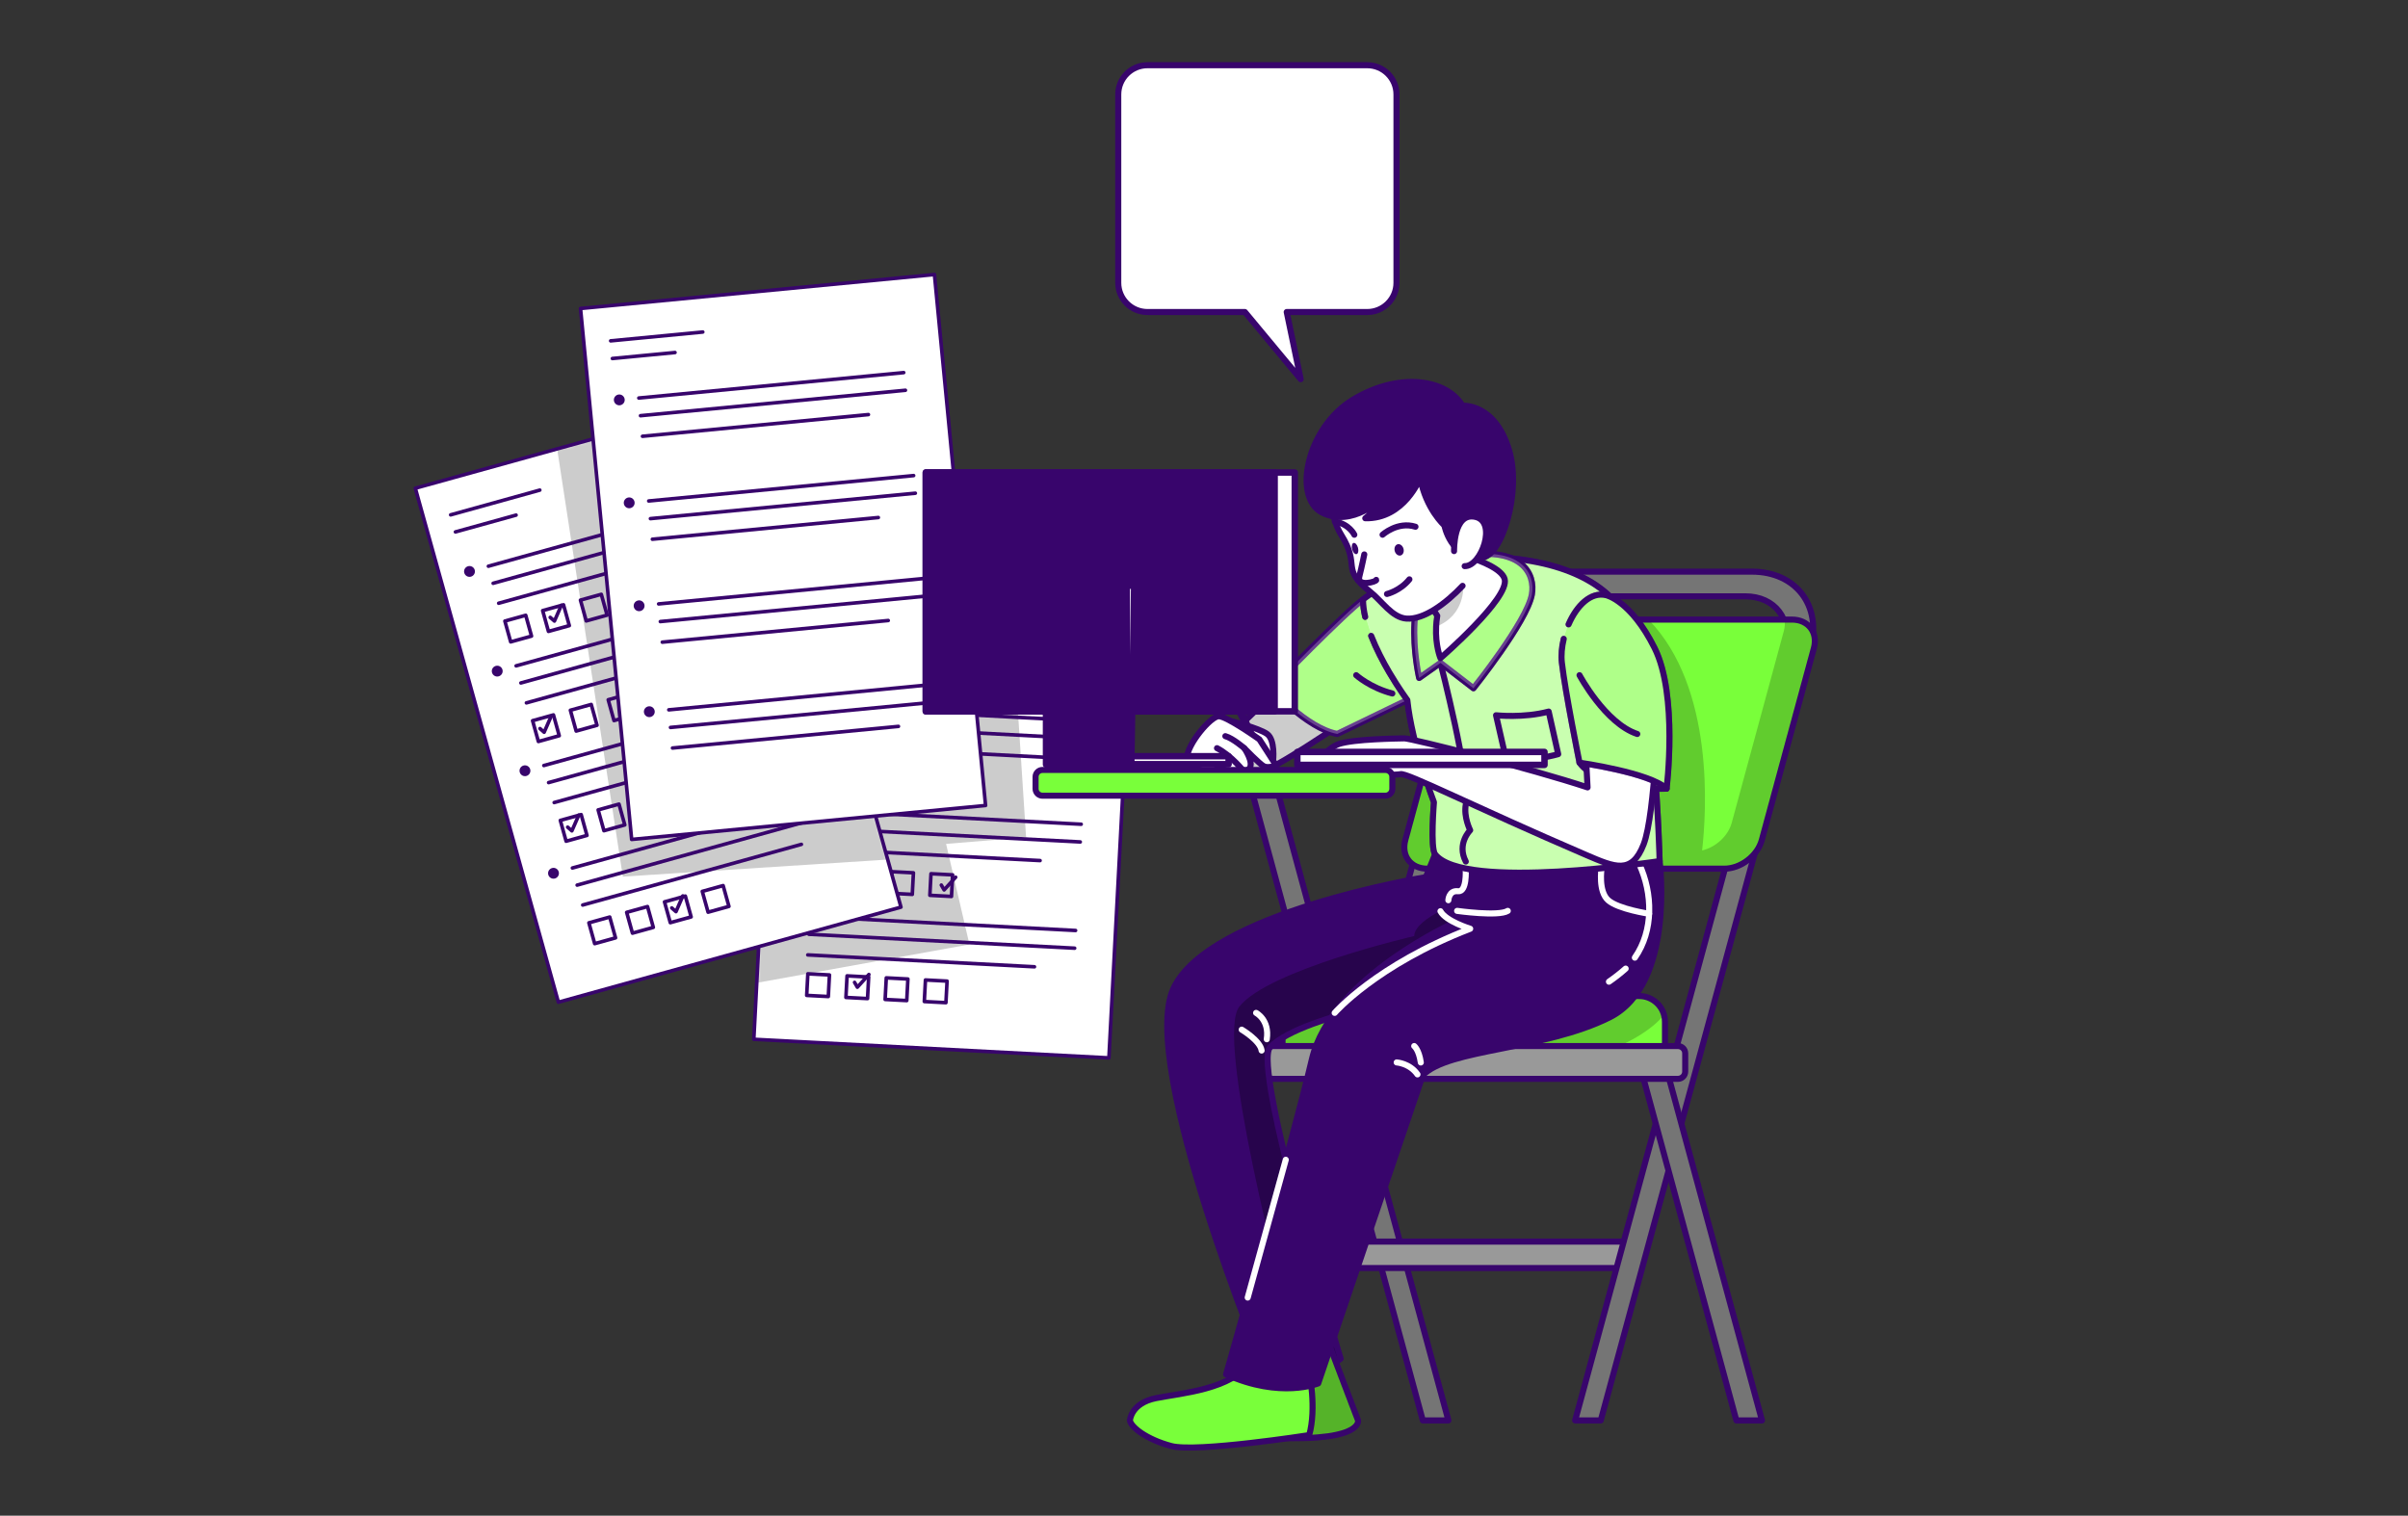 <svg width="672" height="423" viewBox="0 0 672 423" fill="none" xmlns="http://www.w3.org/2000/svg">
<rect x="0" y="0" width="672" height="423" fill="#333333" stroke="none"/>
<g clip-path="url(#clip0_16_2486)">
<path d="M317.268 146.591L309.458 295.239L210.367 290.05L211.186 274.293L218.189 141.39L280.582 144.659L317.268 146.591Z" fill="white"/>
<mask id="mask0_16_2486" style="mask-type:luminance" maskUnits="userSpaceOnUse" x="210" y="141" width="108" height="155">
<path d="M317.268 146.591L309.458 295.239L210.367 290.05L211.186 274.293L218.189 141.39L280.582 144.659L317.268 146.591Z" fill="white"/>
</mask>
<g mask="url(#mask0_16_2486)">
<path opacity="0.2" d="M286.35 233.68L264.025 235.516L270.541 263.583L211.186 274.293L218.189 141.39L280.582 144.659L286.35 233.68Z" fill="black"/>
</g>
<path d="M317.268 146.591L309.458 295.239L210.367 290.05L211.186 274.293L218.189 141.39L280.582 144.659L317.268 146.591Z" stroke="#38056C" stroke-linecap="round" stroke-linejoin="round"/>
<path d="M225.179 151.554L250.97 152.917" stroke="#38056C" stroke-linecap="round" stroke-linejoin="round"/>
<path d="M224.918 156.507L242.46 157.419" stroke="#38056C" stroke-linecap="round" stroke-linejoin="round"/>
<path d="M230.591 168.497L304.758 172.382" stroke="#38056C" stroke-linecap="round" stroke-linejoin="round"/>
<path d="M230.33 173.437L304.497 177.323" stroke="#38056C" stroke-linecap="round" stroke-linejoin="round"/>
<path d="M230.022 179.206L293.282 182.524" stroke="#38056C" stroke-linecap="round" stroke-linejoin="round"/>
<path d="M236.085 184.784L230.052 184.468L229.735 190.49L235.768 190.806L236.085 184.784Z" stroke="#38056C" stroke-linecap="round" stroke-linejoin="round"/>
<path d="M247.019 185.357L240.986 185.04L240.669 191.062L246.702 191.379L247.019 185.357Z" stroke="#38056C" stroke-linecap="round" stroke-linejoin="round"/>
<path d="M257.952 185.941L251.919 185.625L251.602 191.647L257.634 191.963L257.952 185.941Z" stroke="#38056C" stroke-linecap="round" stroke-linejoin="round"/>
<path d="M268.885 186.513L262.852 186.196L262.535 192.218L268.568 192.535L268.885 186.513Z" stroke="#38056C" stroke-linecap="round" stroke-linejoin="round"/>
<path d="M226.639 168.283C226.592 169.113 225.879 169.752 225.049 169.717C224.218 169.669 223.577 168.959 223.612 168.129C223.66 167.3 224.372 166.66 225.203 166.708C226.034 166.755 226.675 167.466 226.627 168.295L226.639 168.283Z" fill="#38056C"/>
<path d="M229.072 197.321L303.239 201.207" stroke="#38056C" stroke-linecap="round" stroke-linejoin="round"/>
<path d="M228.811 202.261L302.99 206.147" stroke="#38056C" stroke-linecap="round" stroke-linejoin="round"/>
<path d="M228.514 208.031L291.774 211.348" stroke="#38056C" stroke-linecap="round" stroke-linejoin="round"/>
<path d="M234.559 213.619L228.526 213.303L228.209 219.325L234.242 219.641L234.559 213.619Z" stroke="#38056C" stroke-linecap="round" stroke-linejoin="round"/>
<path d="M245.504 214.18L239.472 213.864L239.154 219.885L245.187 220.202L245.504 214.18Z" stroke="#38056C" stroke-linecap="round" stroke-linejoin="round"/>
<path d="M256.437 214.764L250.404 214.448L250.087 220.469L256.12 220.786L256.437 214.764Z" stroke="#38056C" stroke-linecap="round" stroke-linejoin="round"/>
<path d="M267.359 215.337L261.326 215.02L261.009 221.042L267.042 221.359L267.359 215.337Z" stroke="#38056C" stroke-linecap="round" stroke-linejoin="round"/>
<path d="M225.12 197.108C225.072 197.937 224.36 198.577 223.53 198.529C222.699 198.482 222.058 197.771 222.093 196.942C222.141 196.112 222.853 195.473 223.684 195.508C224.515 195.556 225.156 196.266 225.12 197.096V197.108Z" fill="#38056C"/>
<path d="M227.553 226.146L301.732 230.031" stroke="#38056C" stroke-linecap="round" stroke-linejoin="round"/>
<path d="M227.292 231.086L301.471 234.972" stroke="#38056C" stroke-linecap="round" stroke-linejoin="round"/>
<path d="M226.995 236.855L290.255 240.172" stroke="#38056C" stroke-linecap="round" stroke-linejoin="round"/>
<path d="M233.057 242.432L227.024 242.115L226.707 248.137L232.74 248.454L233.057 242.432Z" stroke="#38056C" stroke-linecap="round" stroke-linejoin="round"/>
<path d="M243.99 243.004L237.958 242.688L237.64 248.71L243.673 249.026L243.99 243.004Z" stroke="#38056C" stroke-linecap="round" stroke-linejoin="round"/>
<path d="M254.911 243.588L248.878 243.272L248.561 249.294L254.594 249.61L254.911 243.588Z" stroke="#38056C" stroke-linecap="round" stroke-linejoin="round"/>
<path d="M265.845 244.161L259.812 243.844L259.495 249.866L265.528 250.183L265.845 244.161Z" stroke="#38056C" stroke-linecap="round" stroke-linejoin="round"/>
<path d="M223.613 225.932C223.565 226.761 222.853 227.401 222.022 227.366C221.191 227.318 220.551 226.607 220.586 225.778C220.634 224.949 221.346 224.309 222.177 224.356C223.007 224.404 223.648 225.115 223.613 225.944V225.932Z" fill="#38056C"/>
<path d="M225.998 255.787L300.165 259.685" stroke="#38056C" stroke-linecap="round" stroke-linejoin="round"/>
<path d="M225.737 260.74L299.904 264.625" stroke="#38056C" stroke-linecap="round" stroke-linejoin="round"/>
<path d="M225.429 266.497L288.688 269.814" stroke="#38056C" stroke-linecap="round" stroke-linejoin="round"/>
<path d="M231.475 272.093L225.442 271.776L225.125 277.798L231.158 278.115L231.475 272.093Z" stroke="#38056C" stroke-linecap="round" stroke-linejoin="round"/>
<path d="M242.42 272.665L236.388 272.349L236.07 278.371L242.103 278.687L242.42 272.665Z" stroke="#38056C" stroke-linecap="round" stroke-linejoin="round"/>
<path d="M253.366 273.226L247.333 272.909L247.016 278.931L253.049 279.248L253.366 273.226Z" stroke="#38056C" stroke-linecap="round" stroke-linejoin="round"/>
<path d="M264.299 273.81L258.266 273.493L257.949 279.515L263.981 279.832L264.299 273.81Z" stroke="#38056C" stroke-linecap="round" stroke-linejoin="round"/>
<path d="M222.046 255.586C221.998 256.415 221.286 257.055 220.455 257.019C219.625 256.983 218.984 256.261 219.019 255.432C219.067 254.602 219.779 253.962 220.61 253.998C221.441 254.034 222.081 254.756 222.046 255.586Z" fill="#38056C"/>
<path d="M232.111 186.978L232.894 188.329L236.11 184.786" stroke="#38056C" stroke-linecap="round" stroke-linejoin="round"/>
<path d="M252.477 216.584L253.26 217.935L256.477 214.393" stroke="#38056C" stroke-linecap="round" stroke-linejoin="round"/>
<path d="M262.696 247.008L263.479 248.359L266.696 244.816" stroke="#38056C" stroke-linecap="round" stroke-linejoin="round"/>
<path d="M238.484 274.162L239.267 275.513L242.484 271.959" stroke="#38056C" stroke-linecap="round" stroke-linejoin="round"/>
<path d="M251.433 253.168L155.831 279.695L115.904 136.259L155.486 125.277L211.506 109.745L247.729 239.888L251.433 253.168Z" fill="white"/>
<mask id="mask1_16_2486" style="mask-type:luminance" maskUnits="userSpaceOnUse" x="115" y="109" width="137" height="171">
<path d="M251.433 253.168L155.831 279.695L115.904 136.259L155.486 125.277L211.506 109.745L247.729 239.888L251.433 253.168Z" fill="white"/>
</mask>
<g mask="url(#mask1_16_2486)">
<path opacity="0.2" d="M247.729 239.887L173.812 244.65L155.486 125.277L211.506 109.745L247.729 239.887Z" fill="black"/>
</g>
<path d="M251.433 253.168L155.831 279.695L115.904 136.259L155.486 125.277L211.506 109.745L247.729 239.888L251.433 253.168Z" stroke="#38056C" stroke-linecap="round" stroke-linejoin="round"/>
<path d="M125.767 143.688L150.644 136.781" stroke="#38056C" stroke-linecap="round" stroke-linejoin="round"/>
<path d="M127.096 148.45L144.021 143.758" stroke="#38056C" stroke-linecap="round" stroke-linejoin="round"/>
<path d="M136.295 158.022L207.851 138.178" stroke="#38056C" stroke-linecap="round" stroke-linejoin="round"/>
<path d="M137.624 162.785L209.18 142.941" stroke="#38056C" stroke-linecap="round" stroke-linejoin="round"/>
<path d="M139.167 168.354L200.207 151.424" stroke="#38056C" stroke-linecap="round" stroke-linejoin="round"/>
<path d="M146.718 171.716L140.897 173.33L142.515 179.14L148.335 177.526L146.718 171.716Z" stroke="#38056C" stroke-linecap="round" stroke-linejoin="round"/>
<path d="M157.262 168.792L151.442 170.407L153.059 176.217L158.88 174.603L157.262 168.792Z" stroke="#38056C" stroke-linecap="round" stroke-linejoin="round"/>
<path d="M167.807 165.866L161.986 167.481L163.603 173.291L169.424 171.676L167.807 165.866Z" stroke="#38056C" stroke-linecap="round" stroke-linejoin="round"/>
<path d="M178.363 162.94L172.542 164.554L174.16 170.365L179.98 168.75L178.363 162.94Z" stroke="#38056C" stroke-linecap="round" stroke-linejoin="round"/>
<path d="M132.485 159.077C132.71 159.883 132.236 160.712 131.429 160.937C130.621 161.162 129.791 160.688 129.565 159.883C129.34 159.077 129.814 158.248 130.621 158.023C131.429 157.798 132.259 158.272 132.485 159.077Z" fill="#38056C"/>
<path d="M144.033 185.828L215.601 165.984" stroke="#38056C" stroke-linecap="round" stroke-linejoin="round"/>
<path d="M145.362 190.603L216.93 170.747" stroke="#38056C" stroke-linecap="round" stroke-linejoin="round"/>
<path d="M146.905 196.16L207.946 179.23" stroke="#38056C" stroke-linecap="round" stroke-linejoin="round"/>
<path d="M154.451 199.518L148.63 201.132L150.248 206.942L156.069 205.328L154.451 199.518Z" stroke="#38056C" stroke-linecap="round" stroke-linejoin="round"/>
<path d="M164.995 196.603L159.175 198.218L160.792 204.028L166.613 202.414L164.995 196.603Z" stroke="#38056C" stroke-linecap="round" stroke-linejoin="round"/>
<path d="M175.551 193.676L169.731 195.291L171.348 201.101L177.169 199.487L175.551 193.676Z" stroke="#38056C" stroke-linecap="round" stroke-linejoin="round"/>
<path d="M186.096 190.742L180.276 192.356L181.893 198.167L187.714 196.552L186.096 190.742Z" stroke="#38056C" stroke-linecap="round" stroke-linejoin="round"/>
<path d="M140.223 186.894C140.449 187.7 139.974 188.529 139.167 188.754C138.36 188.979 137.529 188.506 137.303 187.7C137.078 186.894 137.553 186.065 138.36 185.84C139.167 185.615 139.998 186.089 140.223 186.894Z" fill="#38056C"/>
<path d="M151.771 213.646L223.339 193.79" stroke="#38056C" stroke-linecap="round" stroke-linejoin="round"/>
<path d="M153.1 218.409L224.668 198.565" stroke="#38056C" stroke-linecap="round" stroke-linejoin="round"/>
<path d="M154.655 223.977L215.684 207.047" stroke="#38056C" stroke-linecap="round" stroke-linejoin="round"/>
<path d="M162.188 227.343L156.367 228.958L157.985 234.768L163.805 233.153L162.188 227.343Z" stroke="#38056C" stroke-linecap="round" stroke-linejoin="round"/>
<path d="M172.744 224.417L166.923 226.031L168.541 231.841L174.362 230.227L172.744 224.417Z" stroke="#38056C" stroke-linecap="round" stroke-linejoin="round"/>
<path d="M183.288 221.49L177.468 223.105L179.085 228.915L184.906 227.301L183.288 221.49Z" stroke="#38056C" stroke-linecap="round" stroke-linejoin="round"/>
<path d="M193.844 218.564L188.024 220.179L189.641 225.989L195.462 224.374L193.844 218.564Z" stroke="#38056C" stroke-linecap="round" stroke-linejoin="round"/>
<path d="M147.961 214.7C148.187 215.506 147.712 216.335 146.905 216.56C146.098 216.785 145.267 216.311 145.042 215.506C144.816 214.7 145.291 213.871 146.098 213.646C146.905 213.421 147.736 213.894 147.961 214.7Z" fill="#38056C"/>
<path d="M159.735 242.245L231.303 222.401" stroke="#38056C" stroke-linecap="round" stroke-linejoin="round"/>
<path d="M161.065 247.019L232.633 227.163" stroke="#38056C" stroke-linecap="round" stroke-linejoin="round"/>
<path d="M162.619 252.576L223.648 235.646" stroke="#38056C" stroke-linecap="round" stroke-linejoin="round"/>
<path d="M170.161 255.933L164.341 257.548L165.958 263.358L171.779 261.743L170.161 255.933Z" stroke="#38056C" stroke-linecap="round" stroke-linejoin="round"/>
<path d="M180.705 253.007L174.885 254.622L176.502 260.432L182.323 258.817L180.705 253.007Z" stroke="#38056C" stroke-linecap="round" stroke-linejoin="round"/>
<path d="M191.262 250.081L185.441 251.695L187.059 257.505L192.879 255.891L191.262 250.081Z" stroke="#38056C" stroke-linecap="round" stroke-linejoin="round"/>
<path d="M201.806 247.154L195.985 248.769L197.603 254.579L203.423 252.965L201.806 247.154Z" stroke="#38056C" stroke-linecap="round" stroke-linejoin="round"/>
<path d="M155.926 243.311C156.151 244.117 155.676 244.946 154.869 245.171C154.062 245.396 153.231 244.922 153.006 244.117C152.78 243.311 153.255 242.482 154.062 242.257C154.869 242.032 155.7 242.505 155.926 243.311Z" fill="#38056C"/>
<path d="M153.552 172.299L154.727 173.329L156.649 168.946" stroke="#38056C" stroke-linecap="round" stroke-linejoin="round"/>
<path d="M150.691 203.327L151.855 204.358L153.777 199.974" stroke="#38056C" stroke-linecap="round" stroke-linejoin="round"/>
<path d="M158.418 230.848L159.593 231.879L161.515 227.495" stroke="#38056C" stroke-linecap="round" stroke-linejoin="round"/>
<path d="M187.472 253.393L188.647 254.424L190.558 250.04" stroke="#38056C" stroke-linecap="round" stroke-linejoin="round"/>
<path d="M260.775 76.621L162.008 86.096L176.276 234.275L275.042 224.799L260.775 76.621Z" fill="white" stroke="#38056C" stroke-linecap="round" stroke-linejoin="round"/>
<path d="M170.417 95.126L196.125 92.662" stroke="#38056C" stroke-linecap="round" stroke-linejoin="round"/>
<path d="M170.892 100.054L188.374 98.383" stroke="#38056C" stroke-linecap="round" stroke-linejoin="round"/>
<path d="M178.274 111.084L252.204 103.988" stroke="#38056C" stroke-linecap="round" stroke-linejoin="round"/>
<path d="M178.749 116.013L252.679 108.916" stroke="#38056C" stroke-linecap="round" stroke-linejoin="round"/>
<path d="M179.295 121.758L242.353 115.704" stroke="#38056C" stroke-linecap="round" stroke-linejoin="round"/>
<path d="M174.334 111.463C174.417 112.292 173.8 113.027 172.969 113.109C172.138 113.192 171.402 112.576 171.319 111.747C171.236 110.918 171.853 110.183 172.684 110.1C173.515 110.017 174.251 110.633 174.334 111.463Z" fill="#38056C"/>
<path d="M181.04 139.814L254.969 132.729" stroke="#38056C" stroke-linecap="round" stroke-linejoin="round"/>
<path d="M181.514 144.742L255.444 137.646" stroke="#38056C" stroke-linecap="round" stroke-linejoin="round"/>
<path d="M182.06 150.488L245.118 144.434" stroke="#38056C" stroke-linecap="round" stroke-linejoin="round"/>
<path d="M177.099 140.193C177.182 141.022 176.565 141.757 175.734 141.839C174.904 141.922 174.168 141.306 174.085 140.477C174.002 139.648 174.619 138.913 175.45 138.83C176.28 138.747 177.016 139.363 177.099 140.193Z" fill="#38056C"/>
<path d="M183.805 168.544L257.735 161.459" stroke="#38056C" stroke-linecap="round" stroke-linejoin="round"/>
<path d="M184.28 173.472L258.21 166.387" stroke="#38056C" stroke-linecap="round" stroke-linejoin="round"/>
<path d="M184.826 179.217L247.884 173.175" stroke="#38056C" stroke-linecap="round" stroke-linejoin="round"/>
<path d="M179.865 168.923C179.948 169.752 179.331 170.487 178.5 170.569C177.669 170.652 176.933 170.036 176.85 169.207C176.767 168.378 177.384 167.643 178.215 167.56C179.046 167.477 179.782 168.093 179.865 168.923Z" fill="#38056C"/>
<path d="M186.642 198.102L260.583 191.006" stroke="#38056C" stroke-linecap="round" stroke-linejoin="round"/>
<path d="M187.116 203.019L261.058 195.934" stroke="#38056C" stroke-linecap="round" stroke-linejoin="round"/>
<path d="M187.674 208.765L250.732 202.722" stroke="#38056C" stroke-linecap="round" stroke-linejoin="round"/>
<path d="M182.713 198.482C182.796 199.311 182.179 200.046 181.348 200.129C180.517 200.211 179.781 199.595 179.698 198.766C179.615 197.937 180.233 197.202 181.063 197.119C181.894 197.036 182.63 197.652 182.713 198.482Z" fill="#38056C"/>
<path d="M381.549 18.202H320.235C315.725 18.202 312.07 21.851 312.07 26.353V78.931C312.07 83.433 315.725 87.082 320.235 87.082H347.415L362.986 105.824L359.082 87.082H381.549C386.059 87.082 389.715 83.433 389.715 78.931V26.353C389.715 21.851 386.059 18.202 381.549 18.202Z" fill="white" stroke="#38056C" stroke-width="1.692" stroke-linecap="round" stroke-linejoin="round"/>
<path d="M349.254 220.387L397.061 396.414H404.206L356.411 220.387H349.254Z" fill="#757575" stroke="#38056C" stroke-width="1.692" stroke-linecap="round" stroke-linejoin="round"/>
<path d="M456.915 346.514H366.298V353.883H456.915V346.514Z" fill="#999999" stroke="#38056C" stroke-width="1.692" stroke-linecap="round" stroke-linejoin="round"/>
<path d="M505.256 180.841L446.72 396.414H439.575L498.111 180.841C500.271 172.891 495.322 166.423 487.073 166.423H436.631C428.394 166.423 419.92 172.88 417.76 180.841L359.224 396.414H352.079L410.615 180.841C413.808 169.077 426.294 159.54 438.507 159.54H488.948C501.161 159.54 508.46 169.077 505.268 180.841H505.256Z" fill="#757575" stroke="#38056C" stroke-width="1.692" stroke-linecap="round" stroke-linejoin="round"/>
<path d="M506.193 180.912L491.666 234.439C490.467 238.858 485.779 242.435 481.198 242.435H398.307C393.726 242.435 390.985 238.858 392.183 234.439L406.722 180.912C407.921 176.505 412.609 172.916 417.19 172.916H500.069C504.651 172.916 507.392 176.505 506.193 180.912Z" fill="#79FF3A"/>
<mask id="mask2_16_2486" style="mask-type:luminance" maskUnits="userSpaceOnUse" x="391" y="172" width="116" height="71">
<path d="M506.193 180.912L491.666 234.439C490.467 238.858 485.779 242.435 481.198 242.435H398.307C393.726 242.435 390.985 238.858 392.183 234.439L406.722 180.912C407.921 176.505 412.609 172.916 417.19 172.916H500.069C504.651 172.916 507.392 176.505 506.193 180.912Z" fill="white"/>
</mask>
<g mask="url(#mask2_16_2486)">
<path opacity="0.2" d="M506.193 180.912L491.666 234.439C490.467 238.858 485.779 242.435 481.198 242.435H398.307C393.726 242.435 390.985 238.858 392.183 234.439L406.722 180.912C407.921 176.505 412.609 172.916 417.19 172.916H460.048C478.575 191.907 476.213 226.809 475.003 237.353C478.801 236.453 482.266 233.337 483.275 229.629L497.814 176.102C498.123 174.965 498.17 173.887 497.992 172.916H500.069C504.651 172.916 507.392 176.505 506.193 180.912Z" fill="black"/>
</g>
<path d="M506.193 180.912L491.666 234.439C490.468 238.858 485.779 242.435 481.198 242.435H398.307C393.726 242.435 390.985 238.858 392.183 234.439L406.722 180.912C407.921 176.505 412.609 172.916 417.19 172.916H500.069C504.651 172.916 507.392 176.505 506.193 180.912Z" stroke="#38056C" stroke-width="1.692" stroke-linecap="round" stroke-linejoin="round"/>
<path d="M457.461 296.613L484.569 396.415H491.714L464.606 296.613H457.461Z" fill="#757575" stroke="#38056C" stroke-width="1.692" stroke-linecap="round" stroke-linejoin="round"/>
<path d="M464.641 285.156V294.918H357.918V285.156C357.918 281.187 361.135 277.977 365.111 277.977H457.437C460.76 277.977 463.561 280.216 464.392 283.273C464.558 283.865 464.641 284.505 464.641 285.156Z" fill="#79FF3A"/>
<mask id="mask3_16_2486" style="mask-type:luminance" maskUnits="userSpaceOnUse" x="357" y="277" width="108" height="18">
<path d="M464.641 285.156V294.918H357.918V285.156C357.918 281.187 361.135 277.977 365.111 277.977H457.437C460.76 277.977 463.561 280.216 464.392 283.273C464.558 283.865 464.641 284.505 464.641 285.156Z" fill="white"/>
</mask>
<g mask="url(#mask3_16_2486)">
<path opacity="0.2" d="M464.392 283.273C460.938 287.324 454.743 291.447 444.085 294.918H357.918V285.156C357.918 281.187 361.135 277.977 365.111 277.977H457.437C460.76 277.977 463.561 280.216 464.392 283.273Z" fill="black"/>
</g>
<path d="M464.641 285.156V294.918H357.918V285.156C357.918 281.187 361.135 277.977 365.111 277.977H457.437C460.76 277.977 463.561 280.216 464.392 283.273C464.558 283.865 464.641 284.505 464.641 285.156Z" stroke="#38056C" stroke-width="1.692" stroke-linecap="round" stroke-linejoin="round"/>
<path d="M468.261 291.933H355.224C354.103 291.933 353.195 292.84 353.195 293.959V299.065C353.195 300.184 354.103 301.091 355.224 301.091H468.261C469.382 301.091 470.291 300.184 470.291 299.065V293.959C470.291 292.84 469.382 291.933 468.261 291.933Z" fill="#999999" stroke="#38056C" stroke-width="1.692" stroke-linecap="round" stroke-linejoin="round"/>
<path d="M354.452 292.264C349.337 297.465 374.131 379.188 374.131 379.188C371.425 381.534 367.437 382.647 363.662 383.145C358.203 383.868 353.206 383.299 353.206 383.299C353.206 383.299 317.671 297.264 327.451 275.915C337.231 254.566 397.915 244.792 397.915 244.792L400.503 238.395L431.895 233.988L437.082 272.361C437.082 272.361 431.931 272.859 424.181 273.854C403.399 276.519 363.852 282.715 354.452 292.264Z" fill="#38056C"/>
<mask id="mask4_16_2486" style="mask-type:luminance" maskUnits="userSpaceOnUse" x="325" y="233" width="113" height="151">
<path d="M354.452 292.264C349.337 297.465 374.131 379.188 374.131 379.188C371.425 381.534 367.437 382.647 363.662 383.145C358.203 383.868 353.206 383.299 353.206 383.299C353.206 383.299 317.671 297.264 327.451 275.915C337.231 254.566 397.915 244.792 397.915 244.792L400.503 238.395L431.895 233.988L437.082 272.361C437.082 272.361 431.931 272.859 424.181 273.854C403.399 276.519 363.852 282.715 354.452 292.264Z" fill="white"/>
</mask>
<g mask="url(#mask4_16_2486)">
<path opacity="0.3" d="M374.131 379.188C371.424 381.533 367.437 382.647 363.662 383.145C356.767 357.554 339.213 289.267 345.871 280.914C354.073 270.607 394.663 261.236 394.663 261.236C394.829 255.976 409.06 251.237 409.06 251.237L424.181 273.853C403.399 276.519 363.852 282.715 354.452 292.264C349.337 297.465 374.131 379.188 374.131 379.188Z" fill="black"/>
</g>
<path d="M354.452 292.264C349.337 297.465 374.131 379.188 374.131 379.188C371.425 381.534 367.437 382.647 363.662 383.145C358.203 383.868 353.206 383.299 353.206 383.299C353.206 383.299 317.671 297.264 327.451 275.915C337.231 254.566 397.915 244.792 397.915 244.792L400.503 238.395L431.895 233.988L437.082 272.361C437.082 272.361 431.931 272.859 424.181 273.854C403.399 276.519 363.852 282.715 354.452 292.264Z" stroke="#38056C" stroke-width="1.692" stroke-linecap="round" stroke-linejoin="round"/>
<path d="M336.887 214.878C331.676 213.978 368.766 181.528 368.766 181.528L386.652 193.541C386.652 193.541 356.221 214.937 351.438 215.518C346.655 216.098 336.899 214.878 336.899 214.878H336.887Z" fill="white"/>
<mask id="mask5_16_2486" style="mask-type:luminance" maskUnits="userSpaceOnUse" x="336" y="181" width="51" height="35">
<path d="M336.887 214.878C331.676 213.978 368.766 181.528 368.766 181.528L386.652 193.541C386.652 193.541 356.221 214.937 351.438 215.518C346.655 216.098 336.899 214.878 336.899 214.878H336.887Z" fill="white"/>
</mask>
<g mask="url(#mask5_16_2486)">
<path opacity="0.2" d="M336.887 214.878C331.676 213.978 368.766 181.528 368.766 181.528L386.652 193.541C386.652 193.541 356.221 214.937 351.438 215.518C346.655 216.098 336.899 214.878 336.899 214.878H336.887Z" fill="black"/>
</g>
<path d="M336.887 214.878C331.676 213.978 368.766 181.528 368.766 181.528L386.652 193.541C386.652 193.541 356.221 214.937 351.438 215.518C346.655 216.098 336.899 214.878 336.899 214.878H336.887Z" stroke="#38056C" stroke-width="1.692" stroke-linecap="round" stroke-linejoin="round"/>
<path d="M343.427 201.218C343.427 201.218 351.2 203.149 353.574 204.808C355.948 206.467 355.283 212.307 355.283 212.307C355.283 212.307 344.898 209.345 343.427 201.23V201.218Z" fill="white" stroke="#38056C" stroke-width="1.692" stroke-linecap="round" stroke-linejoin="round"/>
<path d="M338.442 186.362L352.886 214.025H354.607L340.875 184.987L338.442 186.362Z" fill="#38056C"/>
<path d="M351.473 206.36C351.473 206.36 342.358 199.891 340.127 199.891C337.896 199.891 331.214 207.77 331.214 211.715C331.214 215.66 345.776 217.852 348.637 214.499C350.049 212.828 347.236 208.8 347.236 208.8C347.236 208.8 351.473 213.184 352.684 213.835C353.895 214.487 356.126 213.634 356.126 213.634C356.126 213.634 353.088 208.8 351.462 206.36H351.473Z" fill="white" stroke="#38056C" stroke-width="1.692" stroke-linecap="round" stroke-linejoin="round"/>
<path d="M347.236 215.435C347.236 215.435 343.771 210.945 339.628 208.8" stroke="#38056C" stroke-width="1.692" stroke-linecap="round" stroke-linejoin="round"/>
<path d="M347.236 208.8C347.236 208.8 344.079 206.051 341.955 205.447" stroke="#38056C" stroke-width="1.692" stroke-linecap="round" stroke-linejoin="round"/>
<path d="M337.302 212.295C337.302 212.295 342.406 214.972 343.676 216.11" stroke="#38056C" stroke-width="1.692" stroke-linecap="round" stroke-linejoin="round"/>
<path d="M380.386 167.323C375.709 170.581 354.773 192.072 354.773 192.072C354.773 192.072 364.589 203.22 373.193 204.831L396.515 193.529L380.398 167.323H380.386Z" fill="#79FF3A" stroke="#38056C" stroke-width="1.692" stroke-linecap="round" stroke-linejoin="round"/>
<path opacity="0.4" d="M380.386 167.323C375.709 170.581 354.773 192.072 354.773 192.072C354.773 192.072 364.589 203.22 373.193 204.831L396.515 193.529L380.398 167.323H380.386Z" fill="white" stroke="#38056C" stroke-width="1.692" stroke-linecap="round" stroke-linejoin="round"/>
<path d="M369.122 370.516L378.985 396.414C378.985 396.414 380.623 403.084 350.809 400.976L334.371 399.566L369.11 370.504L369.122 370.516Z" fill="#79FF3A"/>
<mask id="mask6_16_2486" style="mask-type:luminance" maskUnits="userSpaceOnUse" x="334" y="370" width="46" height="32">
<path d="M369.122 370.516L378.985 396.414C378.985 396.414 380.623 403.084 350.809 400.976L334.371 399.566L369.11 370.504L369.122 370.516Z" fill="white"/>
</mask>
<g mask="url(#mask6_16_2486)">
<path opacity="0.3" d="M369.122 370.516L378.985 396.414C378.985 396.414 380.623 403.084 350.809 400.976L334.371 399.566L369.11 370.504L369.122 370.516Z" fill="black"/>
</g>
<path d="M369.122 370.516L378.985 396.414C378.985 396.414 380.623 403.084 350.809 400.976L334.371 399.566L369.11 370.504L369.122 370.516Z" stroke="#38056C" stroke-width="1.692" stroke-linecap="round" stroke-linejoin="round"/>
<path d="M365.36 382.932C365.36 382.932 367.472 393.014 365.36 400.514C365.36 400.514 333.896 405.43 326.858 403.558C319.82 401.686 315.547 398.18 315.333 396.414C315.333 396.414 315.583 391.604 322.633 390.195C329.671 388.785 343.711 387.849 349.254 379.887C354.797 371.926 365.36 382.932 365.36 382.932Z" fill="#79FF3A" stroke="#38056C" stroke-width="1.692" stroke-linecap="round" stroke-linejoin="round"/>
<path d="M406.888 237.4C416.941 223.088 463.158 240.314 463.158 240.314C463.158 240.314 467.573 274.766 449.164 283.948C430.756 293.129 404.218 292.644 397.049 300.096L367.876 386.083C367.876 386.083 357.396 390.455 342.157 383.572C342.157 383.572 360.684 318.637 366.12 295.582C371.496 272.776 406.319 257.279 406.319 257.279C406.319 257.279 403.387 253.974 402.307 250.076" fill="#38056C"/>
<path d="M406.888 237.4C416.941 223.088 463.158 240.314 463.158 240.314C463.158 240.314 467.573 274.766 449.164 283.948C430.756 293.129 404.218 292.644 397.049 300.096L367.876 386.083C367.876 386.083 357.396 390.455 342.157 383.572C342.157 383.572 360.684 318.637 366.12 295.582C371.496 272.776 406.319 257.279 406.319 257.279C406.319 257.279 403.387 253.974 402.307 250.076" stroke="#38056C" stroke-width="1.692" stroke-linecap="round" stroke-linejoin="round"/>
<path d="M453.674 270.323C452.191 271.639 450.636 272.847 449.01 273.972" stroke="white" stroke-width="1.692" stroke-linecap="round" stroke-linejoin="round"/>
<path d="M457.461 241.144C461.235 249.318 461.52 259.696 456.238 267.267" stroke="white" stroke-width="1.692" stroke-linecap="round" stroke-linejoin="round"/>
<path d="M446.933 242.435C446.933 242.435 445.972 248.738 448.784 251.238C451.597 253.738 460.226 255.017 460.226 255.017" stroke="white" stroke-width="1.692" stroke-linecap="round" stroke-linejoin="round"/>
<path d="M409.037 242.743C409.037 242.743 409.428 249.022 406.877 248.726C404.325 248.43 404.194 251.238 404.194 251.238" stroke="white" stroke-width="1.692" stroke-linecap="round" stroke-linejoin="round"/>
<path d="M380.991 172.157C380.599 170.487 380.385 168.864 380.385 167.323C380.385 167.323 394.663 155.334 412.965 155.405C434.803 155.476 448.155 162.336 453.496 171.861C461.959 186.931 463.146 240.315 463.146 240.315C463.146 240.315 408.36 248.75 400.491 238.395C399.126 236.606 400.171 223.882 400.171 223.882C400.171 223.882 394.034 207.829 392.741 195.366C392.741 195.366 390.379 192.191 387.72 187.665C385.964 184.68 384.089 181.102 382.664 177.465" fill="#79FF3A"/>
<path d="M380.991 172.157C380.599 170.487 380.385 168.864 380.385 167.323C380.385 167.323 394.663 155.334 412.965 155.405C434.803 155.476 448.155 162.336 453.496 171.861C461.959 186.931 463.146 240.315 463.146 240.315C463.146 240.315 408.36 248.75 400.491 238.395C399.126 236.606 400.171 223.882 400.171 223.882C400.171 223.882 394.034 207.829 392.741 195.366C392.741 195.366 390.379 192.191 387.72 187.665C385.964 184.68 384.089 181.102 382.664 177.465" stroke="#38056C" stroke-width="1.692" stroke-linecap="round" stroke-linejoin="round"/>
<g opacity="0.6">
<path d="M380.991 172.157C380.599 170.487 380.385 168.864 380.385 167.323C380.385 167.323 394.663 155.334 412.965 155.405C434.803 155.476 448.155 162.336 453.496 171.861C461.959 186.931 463.146 240.315 463.146 240.315C463.146 240.315 408.36 248.75 400.491 238.395C399.126 236.606 400.171 223.882 400.171 223.882C400.171 223.882 394.034 207.829 392.741 195.366C392.741 195.366 390.379 192.191 387.72 187.665C385.964 184.68 384.089 181.102 382.664 177.465" fill="white"/>
<path d="M380.991 172.157C380.599 170.487 380.385 168.864 380.385 167.323C380.385 167.323 394.663 155.334 412.965 155.405C434.803 155.476 448.155 162.336 453.496 171.861C461.959 186.931 463.146 240.315 463.146 240.315C463.146 240.315 408.36 248.75 400.491 238.395C399.126 236.606 400.171 223.882 400.171 223.882C400.171 223.882 394.034 207.829 392.741 195.366C392.741 195.366 390.379 192.191 387.72 187.665C385.964 184.68 384.089 181.102 382.664 177.465" stroke="#38056C" stroke-width="1.692" stroke-linecap="round" stroke-linejoin="round"/>
</g>
<path d="M401.987 184.987C401.987 184.987 410.354 217.389 409.06 224.51C408.419 228.04 410.283 231.701 410.283 231.701C410.283 231.701 406.461 235.457 409.06 240.444" stroke="#38056C" stroke-width="1.692" stroke-linecap="round" stroke-linejoin="round"/>
<path d="M424.181 211.798C422.543 211.656 421.048 211.277 419.979 210.471L417.499 199.619C417.499 199.619 425.154 200.46 432.192 198.588L434.851 210.471C434.851 210.471 432.881 211.052 430.293 211.455" stroke="#38056C" stroke-width="1.692" stroke-linecap="round" stroke-linejoin="round"/>
<path d="M396.04 189.205C396.04 189.205 388.967 158.923 406.888 155.405C424.81 151.886 428.549 160.262 427.492 165.949C426.08 173.519 411.197 192.084 411.197 192.084L401.999 184.999L396.052 189.205H396.04Z" fill="#79FF3A" stroke="#38056C" stroke-width="1.692" stroke-linecap="round" stroke-linejoin="round"/>
<path opacity="0.4" d="M396.04 189.205C396.04 189.205 388.967 158.923 406.888 155.405C424.81 151.886 428.549 160.262 427.492 165.949C426.08 173.519 411.197 192.084 411.197 192.084L401.999 184.999L396.052 189.205H396.04Z" fill="white" stroke="#38056C" stroke-width="1.692" stroke-linecap="round" stroke-linejoin="round"/>
<path d="M372.469 282.68C372.469 282.68 384.065 269.305 410.283 259.199C410.283 259.199 403.494 257.126 401.986 254.306" stroke="white" stroke-width="1.692" stroke-linecap="round" stroke-linejoin="round"/>
<path d="M358.82 323.672L348.198 362.128" stroke="white" stroke-width="1.692" stroke-linecap="round" stroke-linejoin="round"/>
<path d="M440.797 212.84C440.797 212.84 445.568 220.849 465.092 220.102C465.092 220.102 459.727 214.001 451.752 211.845C443.764 209.677 440.797 212.84 440.797 212.84Z" fill="#79FF3A" stroke="#38056C" stroke-width="1.692" stroke-linecap="round" stroke-linejoin="round"/>
<path d="M364.957 216.063C364.957 216.063 369.49 209.049 373.656 207.639C377.822 206.229 390.011 206.111 391.887 206.064C393.762 206.016 427.314 214.523 443.04 219.747L441.675 193.541L462.825 195.2C462.825 195.2 461.971 227.199 458.683 235.658C455.396 244.117 450.684 242.068 442.649 238.608C411.043 225.019 392.527 215.541 390.806 216.051C389.086 216.56 364.968 216.051 364.968 216.051L364.957 216.063Z" fill="white" stroke="#38056C" stroke-width="1.692" stroke-linecap="round" stroke-linejoin="round"/>
<path d="M436.394 178.294C435.836 180.58 435.634 182.902 435.872 184.952C436.809 193.15 440.797 212.841 440.797 212.841C440.797 212.841 460.523 215.648 465.092 220.103C465.092 220.103 468.344 194.003 461.722 180.805C455.111 167.608 448.251 166.115 448.251 166.115C443.919 165.049 439.99 169.077 437.747 174.254" fill="#79FF3A"/>
<path d="M436.394 178.294C435.836 180.58 435.634 182.902 435.872 184.952C436.809 193.15 440.797 212.841 440.797 212.841C440.797 212.841 460.523 215.648 465.092 220.103C465.092 220.103 468.344 194.003 461.722 180.805C455.111 167.608 448.251 166.115 448.251 166.115C443.919 165.049 439.99 169.077 437.747 174.254" stroke="#38056C" stroke-width="1.692" stroke-linecap="round" stroke-linejoin="round"/>
<g opacity="0.4">
<path d="M436.394 178.294C435.836 180.58 435.634 182.902 435.872 184.952C436.809 193.15 440.797 212.841 440.797 212.841C440.797 212.841 460.523 215.648 465.092 220.103C465.092 220.103 468.344 194.003 461.722 180.805C455.111 167.608 448.251 166.115 448.251 166.115C443.919 165.049 439.99 169.077 437.747 174.254" fill="white"/>
<path d="M436.394 178.294C435.836 180.58 435.634 182.902 435.872 184.952C436.809 193.15 440.797 212.841 440.797 212.841C440.797 212.841 460.523 215.648 465.092 220.103C465.092 220.103 468.344 194.003 461.722 180.805C455.111 167.608 448.251 166.115 448.251 166.115C443.919 165.049 439.99 169.077 437.747 174.254" stroke="#38056C" stroke-width="1.692" stroke-linecap="round" stroke-linejoin="round"/>
</g>
<path d="M378.475 188.435C378.475 188.435 382.344 191.93 388.563 193.541" stroke="#38056C" stroke-width="1.692" stroke-linecap="round" stroke-linejoin="round"/>
<path d="M440.797 188.435C440.797 188.435 447.966 201.87 456.914 204.844" stroke="#38056C" stroke-width="1.692" stroke-linecap="round" stroke-linejoin="round"/>
<path d="M394.663 291.933C394.663 291.933 395.981 292.928 396.503 296.518" stroke="white" stroke-width="1.692" stroke-linecap="round" stroke-linejoin="round"/>
<path d="M389.773 296.506C389.773 296.506 393.405 296.731 395.577 299.847" stroke="white" stroke-width="1.692" stroke-linecap="round" stroke-linejoin="round"/>
<path d="M350.536 282.68C350.536 282.68 354.334 284.599 353.515 290.037" stroke="white" stroke-width="1.692" stroke-linecap="round" stroke-linejoin="round"/>
<path d="M346.524 287.36C346.524 287.36 351.711 290.428 352.079 293.189" stroke="white" stroke-width="1.692" stroke-linecap="round" stroke-linejoin="round"/>
<path d="M406.639 254.211C406.639 254.211 418.187 255.834 420.774 254.211" stroke="white" stroke-width="1.692" stroke-linecap="round" stroke-linejoin="round"/>
<path d="M401.987 183.684C401.987 183.684 400.515 180.189 400.776 174.881C400.823 173.922 400.918 172.915 401.096 171.86L399.091 168.685L396.515 164.598L399.494 152.691C399.494 152.691 418.46 156.34 419.908 161.624C421.344 166.932 401.987 183.684 401.987 183.684Z" fill="white"/>
<mask id="mask7_16_2486" style="mask-type:luminance" maskUnits="userSpaceOnUse" x="396" y="152" width="24" height="32">
<path d="M401.987 183.684C401.987 183.684 400.515 180.189 400.776 174.881C400.823 173.922 400.918 172.915 401.096 171.86L399.091 168.685L396.515 164.598L399.494 152.691C399.494 152.691 418.46 156.34 419.908 161.624C421.344 166.932 401.987 183.684 401.987 183.684Z" fill="white"/>
</mask>
<g mask="url(#mask7_16_2486)">
<path opacity="0.2" d="M400.776 174.882C400.824 173.922 400.919 172.915 401.097 171.861L399.091 168.685C402.378 168.034 405.975 166.577 408.36 163.496C408.36 163.496 408.989 171.707 400.776 174.882Z" fill="black"/>
</g>
<path d="M401.987 183.684C401.987 183.684 400.515 180.189 400.776 174.881C400.823 173.922 400.918 172.915 401.096 171.86L399.091 168.685L396.515 164.598L399.494 152.691C399.494 152.691 418.46 156.34 419.908 161.624C421.344 166.932 401.987 183.684 401.987 183.684Z" stroke="#38056C" stroke-width="1.692" stroke-linecap="round" stroke-linejoin="round"/>
<path d="M413.903 153.746C419.778 138.297 415.897 112.127 387.4 117.15C370.63 120.112 368.683 140.276 374.273 149.22C379.875 158.165 373.929 158.461 382.32 165.108C385.715 167.797 388.468 172.358 392.527 172.643C397.346 172.986 403.541 168.413 408.158 163.496" fill="white"/>
<path d="M413.903 153.746C419.778 138.297 415.897 112.127 387.4 117.15C370.63 120.112 368.683 140.276 374.273 149.22C379.875 158.165 373.929 158.461 382.32 165.108C385.715 167.797 388.468 172.358 392.527 172.643C397.346 172.986 403.541 168.413 408.158 163.496" stroke="#38056C" stroke-width="1.692" stroke-linecap="round" stroke-linejoin="round"/>
<path d="M385.833 149.232C385.833 149.232 390.034 145.429 395.019 147.005" stroke="#38056C" stroke-width="1.692" stroke-linecap="round" stroke-linejoin="round"/>
<path d="M377.952 149.232C377.952 149.232 376.528 146.211 372.517 145.56" stroke="#38056C" stroke-width="1.692" stroke-linecap="round" stroke-linejoin="round"/>
<path d="M380.73 154.729C380.73 154.729 380.124 157.809 379.341 160.913C378.57 163.923 384.326 162.323 384.065 161.837" fill="white"/>
<path d="M380.73 154.729C380.73 154.729 380.124 157.809 379.341 160.913C378.57 163.923 384.326 162.323 384.065 161.837" stroke="#38056C" stroke-width="1.692" stroke-linecap="round" stroke-linejoin="round"/>
<path d="M387.067 165.771C387.067 165.771 390.747 164.894 393.322 161.683" stroke="#38056C" stroke-width="1.692" stroke-linecap="round" stroke-linejoin="round"/>
<path d="M391.673 153.13C391.91 153.995 391.554 154.836 390.877 155.025C390.201 155.203 389.465 154.658 389.228 153.793C388.99 152.928 389.346 152.087 390.023 151.898C390.699 151.72 391.435 152.265 391.673 153.13Z" fill="#38056C"/>
<path d="M378.973 152.869C379.21 153.734 379.032 154.528 378.581 154.646C378.13 154.765 377.573 154.172 377.347 153.308C377.11 152.443 377.288 151.649 377.739 151.53C378.19 151.412 378.748 152.004 378.973 152.869Z" fill="#38056C"/>
<path d="M396.337 133.369C396.337 133.369 391.922 144.896 381.003 144.635C381.003 144.635 384.789 141.757 385.833 139.008C385.833 139.008 377.43 147.313 369.027 143.095C360.624 138.878 364.707 119.282 377.632 111.51C390.557 103.739 403.684 105.836 408.146 113.24C408.146 113.24 417.166 112.411 421.142 125.644C424.691 137.468 419.018 155.44 413.44 155.653C404.811 155.973 403.078 146.626 403.078 146.626C403.078 146.626 397.904 142.029 396.337 133.38V133.369Z" fill="#38056C" stroke="#38056C" stroke-width="1.692" stroke-linecap="round" stroke-linejoin="round"/>
<path d="M405.785 153.805C405.785 153.805 405.523 142.929 411.695 144.244C417.867 145.559 413.404 158.129 408.74 157.999" fill="white"/>
<path d="M405.785 153.805C405.785 153.805 405.523 142.929 411.695 144.244C417.867 145.559 413.404 158.129 408.74 157.999" stroke="#38056C" stroke-width="1.692" stroke-linecap="round" stroke-linejoin="round"/>
<path d="M386.629 214.878H290.932C289.863 214.878 288.997 215.743 288.997 216.809V220.138C288.997 221.205 289.863 222.069 290.932 222.069H386.629C387.697 222.069 388.563 221.205 388.563 220.138V216.809C388.563 215.743 387.697 214.878 386.629 214.878Z" fill="#79FF3A" stroke="#38056C" stroke-width="1.692" stroke-linecap="round" stroke-linejoin="round"/>
<path d="M295.103 211.041H342.87V213.274H295.103V211.041Z" fill="white" stroke="#38056C" stroke-width="1.797" stroke-linecap="round" stroke-linejoin="round"/>
<path d="M258.363 131.863H361.338V198.523H258.363V131.863Z" fill="white" stroke="#38056C" stroke-width="1.797" stroke-linecap="round" stroke-linejoin="round"/>
<path d="M258.363 131.863H355.716V198.523H258.363V131.863Z" fill="#38056C" stroke="#38056C" stroke-width="1.797" stroke-linecap="round" stroke-linejoin="round"/>
<path d="M316.523 162.835H293.991L293.17 213.472H315.702L316.523 162.835Z" fill="white" stroke="#38056C" stroke-width="1.797" stroke-linecap="round" stroke-linejoin="round"/>
<path d="M291.912 161.918H314.444V213.379H291.912V161.918Z" fill="#38056C" stroke="#38056C" stroke-width="1.797" stroke-linecap="round" stroke-linejoin="round"/>
<path d="M291.382 198.679V163.451H315.941" stroke="#38056C" stroke-width="1.797" stroke-linecap="round" stroke-linejoin="round"/>
<path d="M362.045 209.852H431.024V213.472H362.045V209.852Z" fill="white" stroke="#38056C" stroke-width="1.797" stroke-linecap="round" stroke-linejoin="round"/>
</g>
<defs>
<clipPath id="clip0_16_2486">
<rect width="456" height="389" fill="white" transform="translate(107.845 17.1)"/>
</clipPath>
</defs>
</svg>
